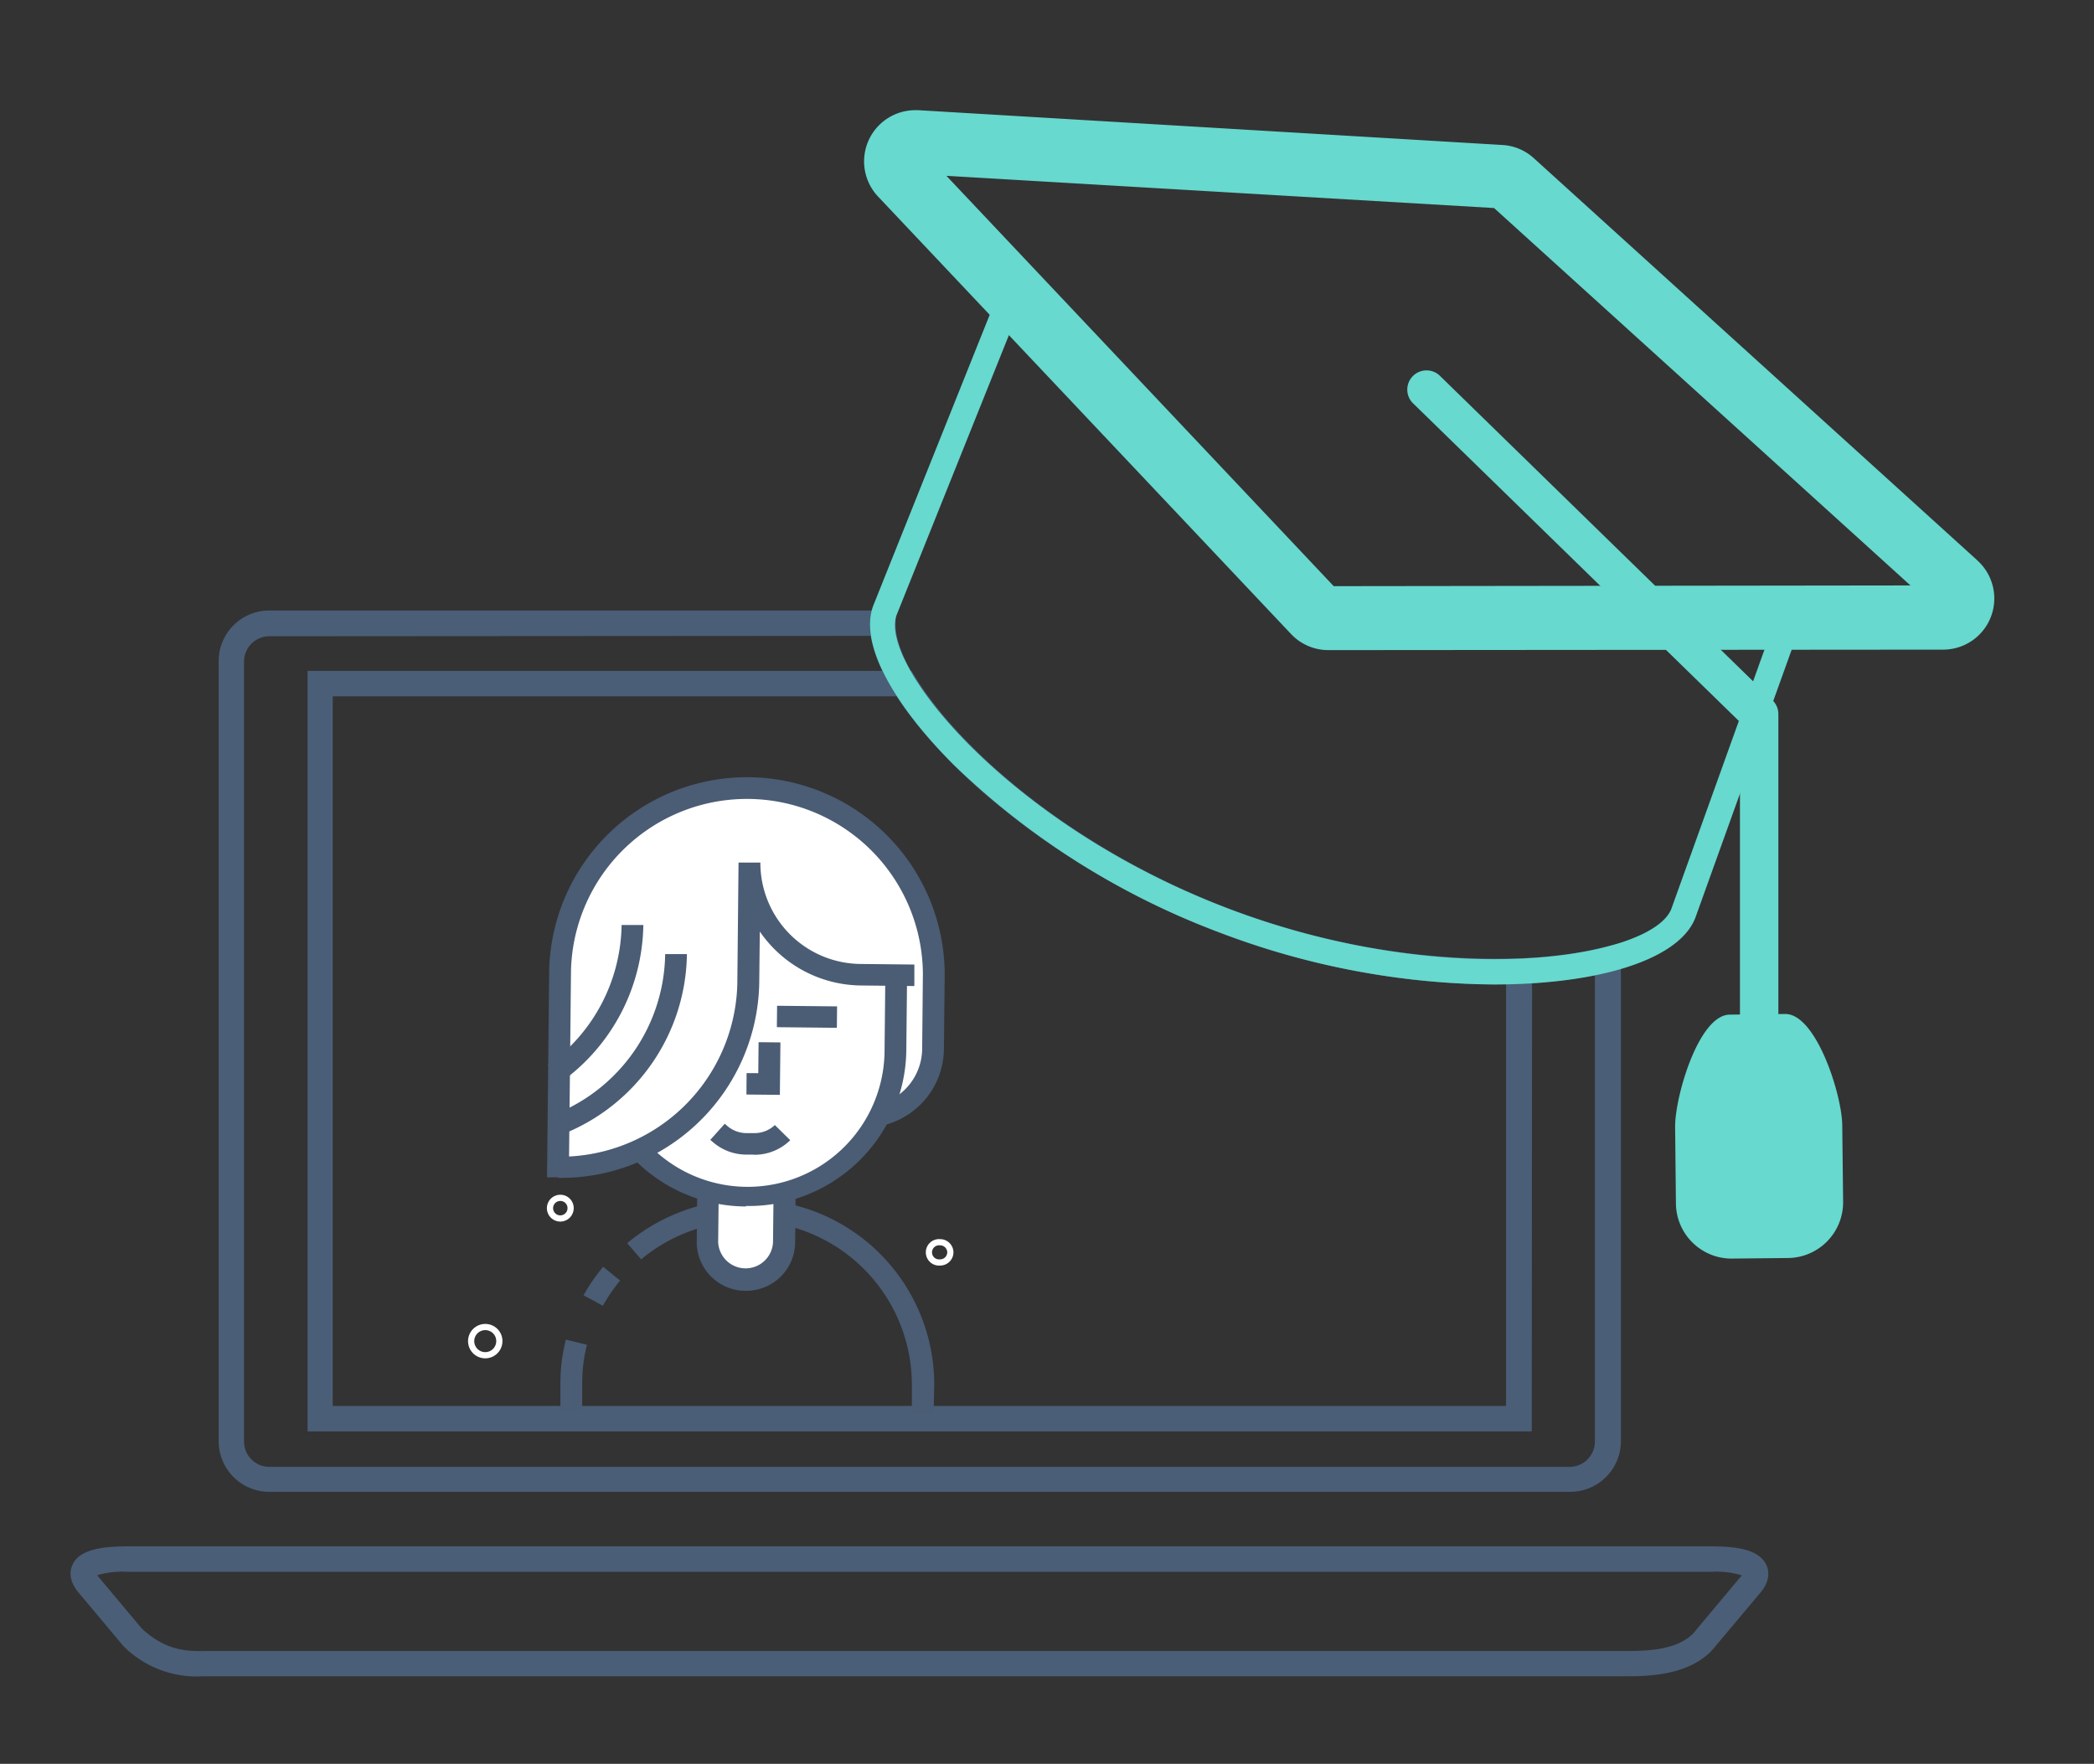 <svg id="Calque_1" data-name="Calque 1" xmlns="http://www.w3.org/2000/svg" viewBox="0 0 260 219"><rect x="0" y="0" width="260" height="219" fill="#333333" stroke="none"/><defs><style>.cls-1{fill:#4a5e77;}.cls-2{fill:#67d9cf;}.cls-3{fill:#fff;}.cls-4{fill:none;stroke:#fff;stroke-miterlimit:10;stroke-width:0.77px;}.cls-5{fill:#4b5c75;}</style></defs><path class="cls-1" d="M24.89,208.15a12.85,12.85,0,0,1-9.49-3.69l-.13-.14-5.43-6.48c-1.33-1.54-1.2-2.78-.84-3.55.72-1.59,2.81-2.29,6.76-2.29H212.57c4,0,6,.72,6.76,2.33.29.64.56,1.95-.86,3.55l-5.38,6.41c-2.91,3.82-8.53,3.84-11.27,3.84H24.89Zm-7.27-5.93c3.11,2.86,5.79,2.82,8.15,2.77h176c2.46,0,6.87,0,8.84-2.62l.05-.07,5.43-6.48.18-.22a10.56,10.56,0,0,0-3.69-.44H15.76a10.81,10.81,0,0,0-3.69.42,2.22,2.22,0,0,0,.17.22Z"/><path class="cls-1" d="M194.89,185.23H33.44a6.29,6.29,0,0,1-6.29-6.29V82.09a6.29,6.29,0,0,1,6.29-6.29h77.77l0,1.61c-.19,7.78,16.2,25.86,41.36,35.41h0c19.36,7.36,37.26,7.16,46.69,4.75l2-.5v61.87A6.3,6.3,0,0,1,194.89,185.23ZM33.44,79a3.15,3.15,0,0,0-3.14,3.14v96.85a3.15,3.15,0,0,0,3.14,3.14H194.89a3.15,3.15,0,0,0,3.14-3.14V121.08c-10.27,2.07-27.83,1.83-46.62-5.3h0c-23.48-8.92-41.69-26.46-43.29-36.83Z"/><path class="cls-1" d="M190.19,177.73h-152V83.3h75l.46.76c5.5,9,19.67,21.45,38.93,28.76h0a93.21,93.21,0,0,0,36,6.18l1.65-.07ZM41.31,174.57H187V122.2a97.57,97.57,0,0,1-35.62-6.42c-19.43-7.38-33.94-19.89-40-29.32H41.31Z"/><path class="cls-2" d="M185.43,122.24a97.91,97.91,0,0,1-34-6.46,95.85,95.85,0,0,1-32.92-20.73c-8-8-11.78-15.38-10.08-19.86l15.92-39.76,2.93,1.17L111.34,76.33c-2.3,6.07,13.88,26.13,41.19,36.49s52.71,6.1,55,0L221,75.33l3,1.06-13.49,37.54c-1.71,4.5-9.45,7.55-20.72,8.19C188.36,122.2,186.9,122.24,185.43,122.24Z"/><polygon class="cls-2" points="245.53 69.59 245.53 69.59 245.53 69.59 245.53 69.59"/><path class="cls-2" d="M245.53,69.59l-55.14-50A6.33,6.33,0,0,0,186.5,18L114,13.68h-.36A6.36,6.36,0,0,0,109,24.38L160.3,78.72a6.35,6.35,0,0,0,4.62,2l76.35-.06a6.35,6.35,0,0,0,4.26-11.06ZM165.6,72.78,117.51,21.83l68,4,51.7,46.86Z"/><path class="cls-2" d="M218.43,142.88a2.38,2.38,0,0,1-2.39-2.39V89.65L175.37,50a2.39,2.39,0,0,1,3.33-3.42l41.39,40.37a2.4,2.4,0,0,1,.72,1.71v51.85A2.39,2.39,0,0,1,218.43,142.88Z"/><path class="cls-2" d="M228.85,149.2a6.92,6.92,0,0,1-6.84,7l-6.92.07a6.91,6.91,0,0,1-7-6.84l-.1-9.55c0-3.82,2.95-13.86,6.77-13.9l6.92-.08c3.81,0,7,9.94,7.06,13.76Z"/><path class="cls-3" d="M115.85,130.25l.1-9.4a23.21,23.21,0,0,0-46.41-.48l-.18,17.89,37.77.4a8.57,8.57,0,0,0,8.72-8.41"/><path class="cls-4" d="M62,166.51a1.75,1.75,0,1,1-1.73-1.74A1.74,1.74,0,0,1,62,166.51ZM70.85,150a1.28,1.28,0,1,1-1.26-1.27A1.27,1.27,0,0,1,70.85,150ZM118,155.51a1.27,1.27,0,0,1-1.29,1.24,1.26,1.26,0,1,1,0-2.51A1.27,1.27,0,0,1,118,155.51Z"/><path class="cls-5" d="M115.92,175.5l-2.7,0,0-3.5A20.34,20.34,0,0,0,93,151.6a20.63,20.63,0,0,0-13.39,4.76l-1.74-2A23.36,23.36,0,0,1,93,148.93,23,23,0,0,1,116,172Z"/><path class="cls-5" d="M74.83,162.11l-2.37-1.28a22.44,22.44,0,0,1,2.43-3.54L77,159a20.69,20.69,0,0,0-2.15,3.13"/><path class="cls-5" d="M72.28,175.05l-2.7,0,0-3.5a22.37,22.37,0,0,1,.68-5.22l2.62.64a19.29,19.29,0,0,0-.59,4.61Z"/><path class="cls-3" d="M92.53,159h0a4.72,4.72,0,0,1-4.71-4.73l.1-9.9a4.76,4.76,0,0,1,9.52.1l-.11,9.9a4.71,4.71,0,0,1-4.8,4.63"/><path class="cls-5" d="M92.72,141a3.38,3.38,0,0,0-3.44,3.32l-.11,9.9a3.41,3.41,0,0,0,6.81.07l.11-9.9A3.39,3.39,0,0,0,92.72,141m-.21,19.27a6.06,6.06,0,0,1-6-6.08l.1-9.9a6.11,6.11,0,0,1,12.22.13l-.1,9.9a6.07,6.07,0,0,1-6.18,5.95"/><path class="cls-3" d="M111.39,110.77l-.21,19.81a18.35,18.35,0,0,1-36.7-.38l.2-19.82Z"/><path class="cls-5" d="M92.62,149.8a19.58,19.58,0,0,1-19.5-19.62l.12-10.93,2.7,0-.11,10.93a17,17,0,0,0,34,.36l.15-14.49,2.7,0-.15,14.49a19.58,19.58,0,0,1-19.91,19.2"/><path class="cls-3" d="M113.52,121.25l-6.61-.07c-6.14.12-13.93-6.66-13.89-10.71l0,3.23-.09,8.53a23.27,23.27,0,0,1-23.61,22.84l1.25-24.73L74.19,109l38.22-.49L113.6,114Z"/><path class="cls-5" d="M69.28,146.29l0-2.67A22,22,0,0,0,91.55,122.1l.15-15,2.71,0a12.56,12.56,0,0,0,12.51,12.59l6.61.07,0,2.67-6.61-.07a15.42,15.42,0,0,1-12.58-6.7l-.07,6.43a24.65,24.65,0,0,1-25,24.16"/><path class="cls-5" d="M70.63,146.18l-2.71,0,.27-25.8a24.56,24.56,0,0,1,49.11.52l-.1,9.4a9.84,9.84,0,0,1-7.64,9.45l-.63-2.59a7.18,7.18,0,0,0,5.57-6.89l.09-9.4a21.85,21.85,0,0,0-43.69-.46Z"/><rect class="cls-5" x="98.87" y="122.51" width="2.66" height="7.45" transform="translate(-27.08 225.12) rotate(-89.4)"/><polygon class="cls-5" points="96.83 135.94 92.68 135.9 92.7 133.24 94.15 133.25 94.19 129.4 96.9 129.43 96.83 135.94"/><path class="cls-5" d="M93.61,143.36h-1a6.35,6.35,0,0,1-4.1-1.56l-.32-.27,1.8-2,.31.27a3.66,3.66,0,0,0,2.34.89h1a3.66,3.66,0,0,0,2.57-1l1.91,1.88a6.34,6.34,0,0,1-4.5,1.81"/><path class="cls-5" d="M70,140.77l-1-2.46a21.73,21.73,0,0,0,13.59-19.85l2.7,0A24.39,24.39,0,0,1,70,140.77"/><path class="cls-5" d="M69.6,134.44,68,132.28a21.75,21.75,0,0,0,9.18-17.43l2.7,0a24.42,24.42,0,0,1-10.3,19.56"/></svg>